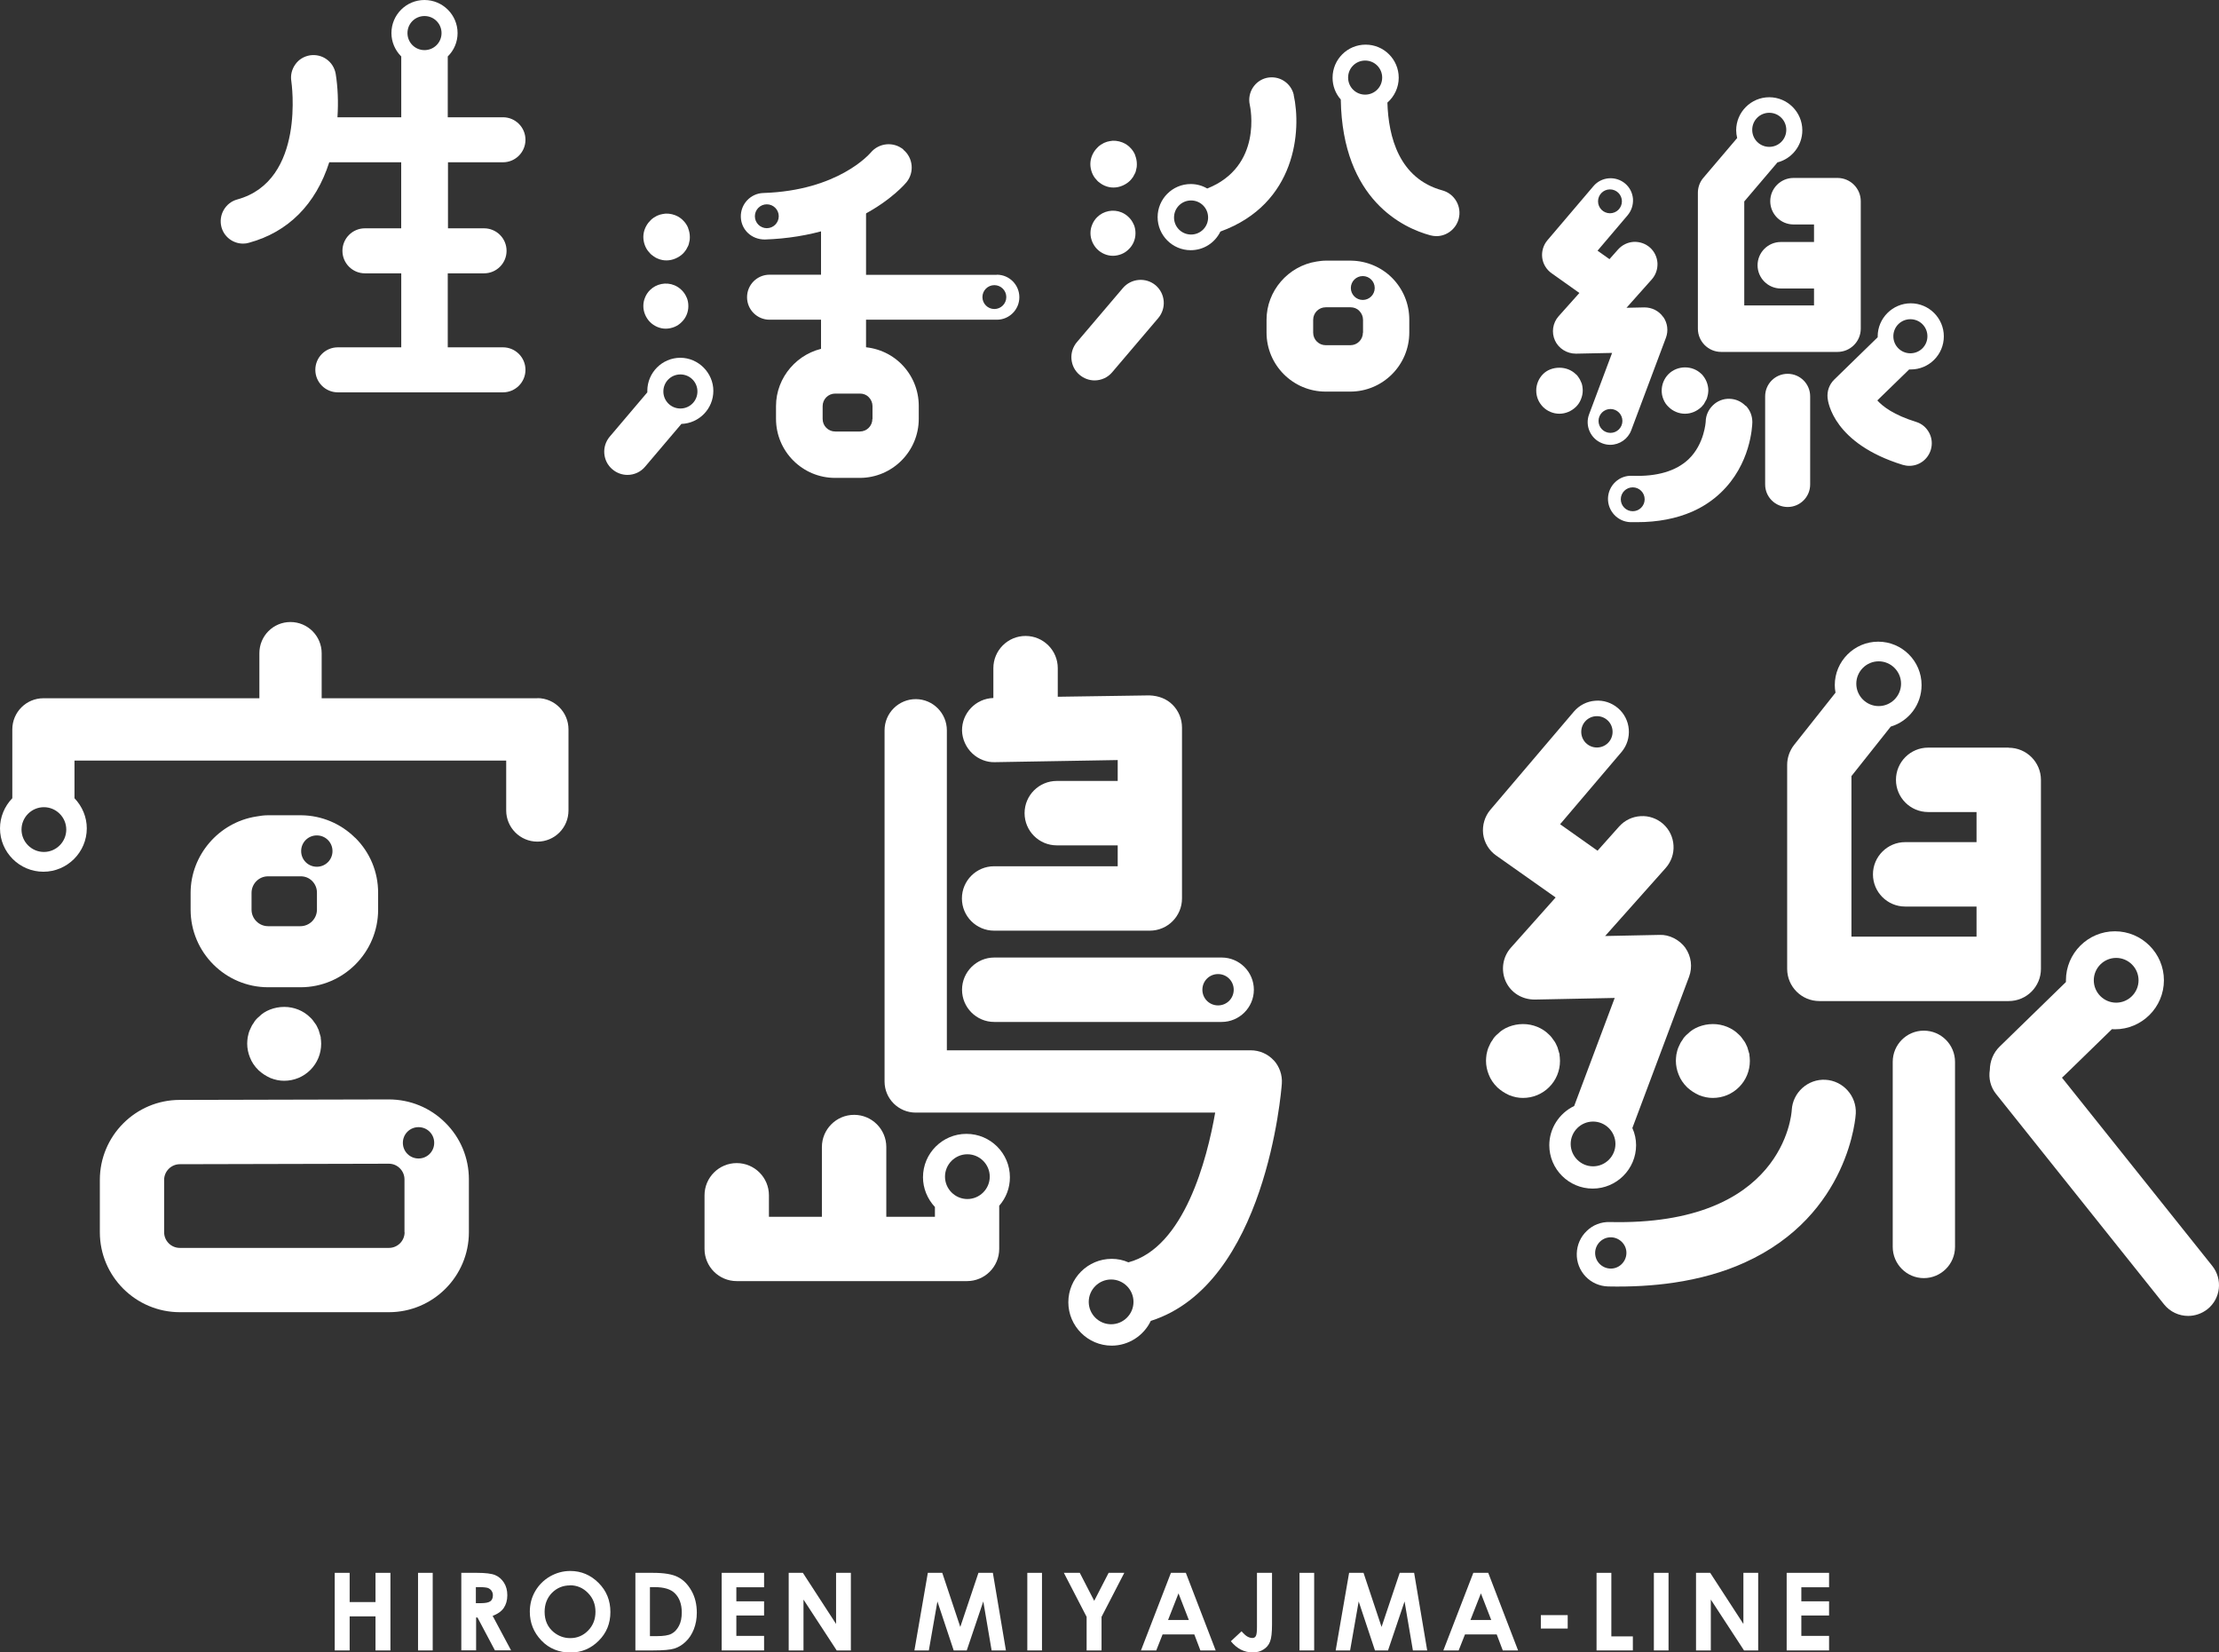 <?xml version="1.0" encoding="UTF-8"?>
<svg id="_レイヤー_2" data-name="レイヤー 2" xmlns="http://www.w3.org/2000/svg" viewBox="0 0 178.46 132.88">
  <rect x="0" y="0" width="178.46" height="132.88" fill="#333333" stroke="none"/>
  <defs>
    <style>
      .cls-1 {
        fill: #fff;
        stroke-width: 0px;
      }
    </style>
  </defs>
  <g id="text">
    <g>
      <g>
        <path class="cls-1" d="m80.17,22.1h-10.52v-6.01l-.69.36c-.81.42-1.68.78-2.6,1.06l-.33.1v4.48h-4.14c-1,0-1.81.81-1.81,1.81s.81,1.81,1.81,1.81h4.14v3.28s.56-.09.56-.09c.19-.03.37-.06.55-.06h2.51v-3.13h10.52c1,0,1.81-.81,1.81-1.81s-.81-1.81-1.81-1.81Zm-.2,2.75c-.53,0-.96-.43-.96-.96s.43-.96.96-.96.96.43.96.96-.43.96-.96.96Z"/>
        <g>
          <rect class="cls-1" x="32.27" y="12.11" width="3.74" height="7.19"/>
          <path class="cls-1" d="m34.14,0c-1.47,0-2.66,1.19-2.66,2.66,0,.71.29,1.38.79,1.88v24.33h3.74V4.54c.51-.5.79-1.17.79-1.88,0-1.47-1.2-2.66-2.66-2.66Zm0,1.29c.76,0,1.37.61,1.37,1.37s-.61,1.37-1.37,1.37-1.37-.61-1.37-1.37.61-1.37,1.37-1.37Z"/>
        </g>
        <path class="cls-1" d="m55.34,18.32c-.09-.22-.23-.42-.37-.56-.17-.19-.39-.34-.66-.45-.34-.13-.71-.17-1.01-.1-.15.02-.26.06-.46.14-.08.04-.15.08-.26.15-.13.09-.23.17-.3.26-.17.17-.29.36-.39.58-.1.23-.15.48-.15.71,0,.49.2.97.48,1.25.1.13.22.23.36.32.08.06.18.12.28.16.14.06.28.11.41.13.11.02.21.03.34.03.23,0,.48-.05.71-.15.23-.1.44-.23.61-.4.07-.07.14-.15.25-.31l.16-.3.03-.07c.03-.09.05-.17.06-.24.05-.17.05-.31.05-.41,0-.25-.05-.49-.14-.72Z"/>
        <path class="cls-1" d="m92.95,22.95c-.79-.67-1.97-.57-2.64.21l-3.7,4.35c-.32.38-.48.86-.44,1.36.04.5.27.95.65,1.27.34.29.77.45,1.21.45.55,0,1.07-.24,1.42-.66l3.7-4.35c.32-.38.48-.87.44-1.36-.04-.5-.27-.95-.65-1.28Z"/>
        <path class="cls-1" d="m143.77,30.06c-1,0-1.81.81-1.81,1.81v7.09c0,1,.81,1.81,1.81,1.81s1.81-.81,1.81-1.81v-7.09c0-1-.81-1.81-1.81-1.81Z"/>
        <path class="cls-1" d="m55.22,23.92c-.1-.24-.24-.44-.41-.6-.17-.17-.36-.29-.57-.38-.67-.28-1.46-.12-1.97.39-.16.16-.3.36-.39.59-.1.23-.14.46-.14.69,0,.47.2.94.53,1.28.34.34.8.54,1.27.54.23,0,.48-.05.7-.14.22-.09.41-.22.57-.38.35-.33.55-.8.55-1.29,0-.25-.04-.47-.13-.69Z"/>
        <path class="cls-1" d="m91.29,12.46c-.09-.22-.23-.42-.37-.56-.17-.19-.39-.34-.66-.45-.34-.13-.71-.17-1.01-.1-.15.02-.26.06-.46.14-.08.04-.15.08-.26.15-.13.09-.23.17-.3.26-.17.17-.29.36-.39.58-.1.23-.15.48-.15.71,0,.49.2.97.48,1.25.1.13.22.23.36.32.08.06.18.12.28.16.14.06.28.11.41.13.11.02.21.03.34.03.23,0,.48-.05.71-.15.23-.1.44-.23.61-.4.07-.07.14-.15.25-.31l.16-.3.03-.07c.03-.09.05-.17.06-.24.05-.17.05-.31.05-.41,0-.25-.05-.49-.14-.72Z"/>
        <path class="cls-1" d="m91.18,18.06c-.1-.24-.24-.44-.41-.6-.17-.17-.36-.29-.57-.38-.67-.28-1.46-.12-1.97.39-.16.16-.3.36-.39.59-.1.23-.14.46-.14.69,0,.47.2.94.53,1.28.34.34.8.54,1.27.54.23,0,.48-.05.7-.14.22-.09.41-.22.57-.38.35-.33.55-.8.55-1.29,0-.25-.04-.47-.13-.69Z"/>
        <g>
          <path class="cls-1" d="m40.45,27.93h-13.28c-1,0-1.81.81-1.81,1.81s.81,1.81,1.81,1.81h13.28c1,0,1.81-.81,1.81-1.81s-.81-1.81-1.81-1.81Z"/>
          <path class="cls-1" d="m38.93,18.36h-9.58c-1,0-1.81.81-1.81,1.81s.81,1.81,1.81,1.81h9.58c1,0,1.81-.81,1.81-1.81s-.81-1.81-1.81-1.81Z"/>
          <path class="cls-1" d="m40.45,13.05c1,0,1.81-.81,1.81-1.81s-.81-1.81-1.81-1.81h-13.31c.08-1.21.03-2.42-.14-3.48-.08-.48-.34-.9-.73-1.18-.38-.28-.87-.39-1.34-.32-.48.08-.9.33-1.18.73-.28.39-.4.87-.32,1.35.01.08,1.18,8-4.35,9.51-.47.13-.85.43-1.09.85s-.3.91-.18,1.37c.21.79.93,1.33,1.74,1.33.16,0,.32-.02.48-.07,3.15-.86,5.37-3.09,6.45-6.47h13.98Zm-20.56,4.67c0,.14-.11.25-.25.25s-.25-.11-.25-.25.11-.25.25-.25.25.11.25.25Z"/>
        </g>
        <circle class="cls-1" cx="19.75" cy="17.71" r=".96"/>
        <path class="cls-1" d="m72.66,12.03c-.79-.66-1.97-.55-2.63.24-.11.12-2.64,3.06-8.64,3.25-1.03.03-1.84.9-1.81,1.93.03,1.02.85,1.81,1.93,1.81h0c1.8-.06,3.53-.34,5.13-.83.97-.3,1.9-.68,2.75-1.13h0c2.33-1.22,3.46-2.58,3.51-2.64.65-.79.54-1.97-.25-2.62Zm-10.99,6.32c-.53,0-.96-.43-.96-.96s.43-.96.96-.96.96.43.96.96-.43.96-.96.96Z"/>
        <g>
          <path class="cls-1" d="m127.26,31.06c-.01-.07-.04-.22-.11-.35-.05-.14-.12-.25-.16-.31-.08-.13-.17-.25-.27-.32-.33-.32-.8-.51-1.31-.51h0c-.52,0-1,.19-1.32.52-.34.34-.54.82-.54,1.31,0,.26.05.5.14.72.09.22.23.42.4.6h0c.35.35.83.55,1.32.55s.97-.2,1.33-.55c.18-.18.31-.37.4-.6.1-.24.15-.48.15-.72,0-.1-.01-.19-.03-.34Z"/>
          <path class="cls-1" d="m136.83,30.07c-.72-.71-1.93-.7-2.65.02-.35.36-.54.83-.54,1.32,0,.08,0,.17.03.35.03.14.07.27.12.38.09.22.22.41.4.58.35.35.83.55,1.32.55s.95-.19,1.33-.55c.06-.06.13-.14.19-.22l.21-.38.03-.07c.03-.1.06-.2.09-.35.01-.1.03-.2.03-.29,0-.49-.19-.96-.55-1.34Z"/>
          <path class="cls-1" d="m133.75,25.48c-.34-.48-.89-.76-1.5-.76l-1.44.03,2.03-2.28c.32-.36.48-.82.46-1.31-.03-.48-.24-.93-.6-1.25-.36-.32-.83-.48-1.31-.46-.48.03-.92.24-1.25.6l-.7.79-.96-.68,2.42-2.85c.31-.37.46-.84.43-1.32-.04-.48-.26-.92-.63-1.23-.76-.64-1.91-.55-2.55.21l-3.7,4.35c-.33.39-.48.9-.42,1.4.06.5.34.96.75,1.25l2.24,1.59-1.67,1.87c-.48.54-.59,1.31-.29,1.96.29.63.95,1.05,1.68,1.05l2.91-.06-1.85,4.94c-.35.93.13,1.98,1.06,2.33.21.08.42.12.64.12.75,0,1.43-.47,1.69-1.17l2.79-7.44c.21-.56.13-1.19-.22-1.68Zm-4.27-10.25c.53,0,.96.43.96.96s-.43.96-.96.96-.96-.43-.96-.96.43-.96.96-.96Zm.04,19.58c-.53,0-.96-.43-.96-.96s.43-.96.96-.96.96.43.96.96-.43.96-.96.96Z"/>
        </g>
        <path class="cls-1" d="m140.39,32.64c-.35-.36-.81-.56-1.3-.57-.48-.02-.98.17-1.34.53-.36.35-.56.81-.57,1.29,0,.02-.1,1.82-1.38,3.04-1,.95-2.54,1.41-4.54,1.33-.5-.02-.98.15-1.35.5-.36.34-.57.8-.59,1.3-.03,1.03.78,1.9,1.81,1.93.17,0,.35,0,.52,0,1.68,0,3.17-.29,4.45-.85.86-.38,1.63-.89,2.29-1.52,2.41-2.29,2.53-5.33,2.54-5.67,0-.5-.18-.97-.53-1.33Zm-9.08,8.47c-.53,0-.96-.43-.96-.96s.43-.96.96-.96.96.43.96.96-.43.96-.96.96Z"/>
        <path class="cls-1" d="m72.5,29.28c-.87-.87-2.05-1.36-3.28-1.38h-.06s-2.02,0-2.02,0c-.25,0-.47.04-.7.07-2.3.36-4.03,2.37-4.03,4.68v1.03c0,2.62,2.13,4.75,4.75,4.75h1.98c2.62,0,4.75-2.13,4.75-4.75v-1.04c0-1.27-.5-2.47-1.4-3.37Zm-2.34,4.41c0,.56-.45,1.01-1.01,1.01h-1.98c-.56,0-1.01-.45-1.01-1.01v-1.03c0-.56.45-1.01,1.01-1.01h1.99c.27,0,.52.09.71.29.19.19.3.45.3.72v1.04Z"/>
        <path class="cls-1" d="m111.95,22.34c-.87-.87-2.05-1.36-3.28-1.38h-.06s-2.02,0-2.02,0c-.25,0-.47.04-.7.07-2.3.36-4.03,2.37-4.03,4.68v1.03c0,2.62,2.13,4.75,4.75,4.75h1.98c2.62,0,4.75-2.13,4.75-4.75v-1.04c0-1.27-.5-2.47-1.4-3.37Zm-2.34,4.41c0,.56-.45,1.01-1.01,1.01h-1.98c-.56,0-1.01-.45-1.01-1.01v-1.03c0-.56.45-1.01,1.01-1.01h1.99c.27,0,.52.09.71.29.19.19.3.45.3.72v1.04Zm-.01-2.63c-.53,0-.96-.43-.96-.96s.43-.96.96-.96.96.43.96.96-.43.96-.96.96Z"/>
        <path class="cls-1" d="m54.72,28.77c-1.47,0-2.66,1.2-2.66,2.66,0,.04,0,.08,0,.12l-3.02,3.56c-.32.38-.48.86-.44,1.36.04.5.27.95.65,1.27.34.29.77.45,1.21.45.55,0,1.07-.24,1.42-.66l2.92-3.44c1.43-.05,2.57-1.22,2.57-2.66s-1.2-2.66-2.66-2.66Zm0,4.08c-.76,0-1.37-.61-1.37-1.37s.61-1.37,1.37-1.37,1.37.61,1.37,1.37-.61,1.37-1.37,1.37Z"/>
        <path class="cls-1" d="m104.05,7.63c-.11-.47-.39-.87-.8-1.13-.41-.26-.89-.34-1.37-.24-.97.22-1.58,1.19-1.37,2.16.05.21,1.05,4.96-3.42,6.74-.41-.24-.86-.36-1.33-.36-1.47,0-2.66,1.2-2.66,2.66s1.19,2.66,2.66,2.66c1.03,0,1.94-.58,2.39-1.5,6.11-2.22,6.53-8.15,5.89-11Zm-8.26,11.23c-.76,0-1.37-.61-1.37-1.37s.61-1.37,1.37-1.37,1.37.61,1.37,1.37-.61,1.37-1.37,1.37Z"/>
        <path class="cls-1" d="m116,15.31c-3.48-.95-4.34-4.31-4.42-7.06.57-.5.91-1.23.91-2,0-1.47-1.19-2.66-2.66-2.66s-2.66,1.19-2.66,2.66c0,.65.23,1.27.66,1.75.13,8.11,5.06,10.34,7.19,10.92.16.04.33.07.49.07.84,0,1.58-.57,1.8-1.38.27-1-.32-2.03-1.31-2.3Zm-6.21-7.7c-.76,0-1.37-.61-1.37-1.37s.61-1.37,1.37-1.37,1.37.61,1.37,1.37-.61,1.37-1.37,1.37Z"/>
        <path class="cls-1" d="m147.76,14.31h-3.52c-1.03,0-1.87.84-1.87,1.87s.84,1.87,1.87,1.87h1.65v1.41h-2.67c-1.03,0-1.87.84-1.87,1.87s.84,1.87,1.87,1.87h2.67v1.36h-5.61v-8.36l2.67-3.14c1.17-.3,2-1.36,2-2.58,0-1.47-1.2-2.66-2.66-2.66s-2.66,1.19-2.66,2.66c0,.2.03.41.08.62l-2.72,3.2c-.29.34-.44.77-.44,1.21v10.92c0,1.03.84,1.87,1.87,1.87h9.36c1.03,0,1.87-.84,1.87-1.87v-10.25c0-1.03-.84-1.87-1.87-1.87Zm-5.47-5.24c.76,0,1.37.61,1.37,1.37s-.61,1.37-1.37,1.37-1.37-.61-1.37-1.37.61-1.37,1.37-1.37Z"/>
        <path class="cls-1" d="m153.67,29.71c1.47,0,2.66-1.19,2.66-2.66s-1.2-2.66-2.66-2.66-2.66,1.2-2.66,2.66c0,.02,0,.04,0,.07l-3.49,3.4c-.4.39-.59.92-.54,1.47.03.37.5,3.68,6.04,5.39.18.05.35.08.53.08.8,0,1.49-.51,1.73-1.28.14-.46.1-.95-.13-1.38-.23-.43-.6-.74-1.07-.88-1.77-.55-2.66-1.23-3.1-1.72l2.56-2.49s.09,0,.14,0Zm-1.4-2.67c0-.76.61-1.37,1.37-1.37s1.37.61,1.37,1.37-.61,1.37-1.37,1.37-1.37-.61-1.37-1.37Z"/>
      </g>
      <g>
        <path class="cls-1" d="m102.43,85.26c-.47-.51-1.14-.8-1.84-.8h-24.44v-25.73c0-1.38-1.12-2.51-2.5-2.51s-2.51,1.12-2.51,2.51v28.24c0,1.38,1.12,2.5,2.51,2.5h24.08c-.65,3.72-2.48,10.85-6.98,12.04-.43-.19-.88-.28-1.34-.28-1.93,0-3.49,1.57-3.49,3.49s1.57,3.49,3.49,3.49c1.34,0,2.57-.79,3.14-1.99,9.25-2.94,10.49-18.41,10.54-19.08.05-.69-.19-1.38-.66-1.89Zm-13.07,21.23c-.99,0-1.8-.81-1.8-1.8s.81-1.8,1.8-1.8,1.8.81,1.8,1.8-.81,1.8-1.8,1.8Z"/>
        <path class="cls-1" d="m94.29,56.66c-.47-.46-1.09-.71-1.85-.74l-7.37.11v-2.3c0-1.43-1.16-2.59-2.59-2.59s-2.59,1.16-2.59,2.59v2.4c-1.41.04-2.54,1.21-2.52,2.63.02.68.32,1.35.83,1.83.5.47,1.17.72,1.8.7l9.89-.17v1.68h-4.9c-1.43,0-2.59,1.16-2.59,2.59s1.16,2.59,2.59,2.59h4.9v1.68h-9.94c-1.43,0-2.59,1.16-2.59,2.59s1.16,2.59,2.59,2.59h12.52c1.43,0,2.59-1.16,2.59-2.59v-13.75c0-.69-.28-1.36-.78-1.85Z"/>
        <path class="cls-1" d="m125.43,84.8l-.17-.58-.03-.07c-.07-.17-.17-.37-.28-.5-.1-.15-.22-.32-.38-.46-.53-.53-1.29-.84-2.08-.84-.8,0-1.57.31-2.02.78-.19.15-.37.36-.44.51-.11.14-.2.31-.26.46-.13.25-.18.51-.22.7-.02.17-.04.34-.04.5,0,.38.08.77.22,1.11.14.37.37.72.7,1.04.3.27.58.45.95.62.38.15.74.22,1.1.22.8,0,1.55-.31,2.11-.87.56-.56.87-1.31.87-2.11,0-.17-.02-.34-.04-.5Z"/>
        <path class="cls-1" d="m140.7,84.8l-.17-.58-.03-.07c-.07-.17-.17-.37-.28-.5-.1-.15-.22-.32-.38-.46-.53-.53-1.29-.84-2.08-.84-.8,0-1.57.31-2.02.78-.19.15-.37.36-.44.51-.11.14-.2.31-.26.46-.13.25-.18.51-.22.7-.02.17-.04.34-.04.5,0,.38.08.77.22,1.11.14.37.37.72.7,1.04.3.27.58.45.95.62.38.15.74.22,1.1.22.8,0,1.55-.31,2.11-.87s.87-1.31.87-2.11c0-.17-.02-.34-.04-.5Z"/>
        <path class="cls-1" d="m98.25,77h-18.29c-1.42,0-2.59,1.16-2.59,2.59s1.16,2.59,2.59,2.59h18.29c1.42,0,2.59-1.16,2.59-2.59s-1.16-2.59-2.59-2.59Zm-.29,3.85c-.7,0-1.26-.56-1.26-1.26s.56-1.26,1.26-1.26,1.26.56,1.26,1.26-.56,1.26-1.26,1.26Z"/>
        <path class="cls-1" d="m146.82,86.83h0c-1.42-.08-2.64,1.02-2.72,2.43-.02.38-.69,9.34-14.64,9.01-.69-.02-1.35.23-1.85.72-.5.48-.78,1.12-.8,1.81-.02.69.24,1.35.71,1.85.48.5,1.12.78,1.81.8,1.85.04,3.62-.06,5.26-.3,2.1-.31,4.03-.85,5.72-1.62,8.48-3.83,8.94-11.91,8.94-11.99.07-1.41-1.02-2.63-2.44-2.71Zm-17.09,15.17c-.69.1-1.33-.38-1.43-1.06s.38-1.33,1.06-1.43,1.33.38,1.43,1.06-.38,1.33-1.06,1.43Z"/>
        <g>
          <path class="cls-1" d="m25.8,83.42l-.17-.58-.03-.07c-.07-.17-.17-.37-.28-.5-.1-.15-.22-.32-.38-.46-.53-.53-1.29-.84-2.08-.84-.8,0-1.57.31-2.02.78-.19.15-.37.36-.44.51-.11.14-.2.31-.26.46-.13.25-.18.51-.22.7-.02.17-.04.34-.04.5,0,.38.08.77.22,1.11.14.37.37.72.7,1.04.3.27.58.45.95.62.38.15.74.22,1.1.22.8,0,1.55-.31,2.11-.87s.87-1.31.87-2.11c0-.17-.02-.34-.04-.5Z"/>
          <path class="cls-1" d="m28.56,67.37c-1.15-1.14-2.69-1.79-4.31-1.81h-.08s-2.64,0-2.64,0c-.33,0-.62.05-.92.1-3.01.47-5.28,3.11-5.28,6.14v1.35c0,3.44,2.8,6.24,6.24,6.24h2.6c3.44,0,6.24-2.8,6.24-6.24v-1.36c0-1.67-.65-3.24-1.84-4.42Zm-3.07,5.78c0,.73-.6,1.33-1.33,1.33h-2.6c-.73,0-1.33-.6-1.33-1.33v-1.35c0-.73.59-1.33,1.32-1.33h2.61c.35-.01.69.12.94.37.25.25.39.58.39.94v1.36Zm-.01-3.45c-.7,0-1.26-.56-1.26-1.26s.56-1.26,1.26-1.26,1.26.56,1.26,1.26-.56,1.26-1.26,1.26Z"/>
          <path class="cls-1" d="m35.82,90.29c-1.21-1.21-2.83-1.88-4.56-1.88l-16.81.04c-3.54,0-6.42,2.89-6.42,6.43v4.21c0,3.55,2.89,6.43,6.44,6.43h16.81c3.55,0,6.43-2.89,6.43-6.43v-4.25c0-1.72-.67-3.34-1.89-4.55Zm-3.28,8.8c0,.7-.57,1.26-1.26,1.26H14.46c-.7,0-1.26-.57-1.26-1.26v-4.21c0-.69.57-1.26,1.26-1.26l16.81-.04c.34,0,.65.13.89.37.24.24.37.56.37.89v4.25Zm1.12-5.93c-.7,0-1.26-.56-1.26-1.26s.56-1.26,1.26-1.26,1.26.56,1.26,1.26-.56,1.26-1.26,1.26Z"/>
          <path class="cls-1" d="m43.23,56.15h-17.36v-3.62c0-1.38-1.12-2.51-2.51-2.51s-2.5,1.12-2.5,2.51v3.62H3.49c-1.38,0-2.5,1.12-2.5,2.51v5.53c-.63.65-.99,1.52-.99,2.42,0,1.93,1.57,3.49,3.49,3.49s3.49-1.57,3.49-3.49c0-.9-.36-1.76-.99-2.42v-3.03h34.72v4.01c0,1.38,1.12,2.51,2.51,2.51s2.5-1.12,2.5-2.51v-6.52c0-1.38-1.12-2.51-2.5-2.51ZM3.53,68.51c-.99,0-1.8-.81-1.8-1.8s.81-1.8,1.8-1.8,1.8.81,1.8,1.8-.81,1.8-1.8,1.8Z"/>
        </g>
        <path class="cls-1" d="m77.72,91.18c-1.93,0-3.49,1.57-3.49,3.49,0,.88.35,1.74.96,2.39v.79h-3.91v-5.61c0-1.43-1.16-2.59-2.59-2.59s-2.59,1.16-2.59,2.59v5.61h-4.26v-1.73c0-1.43-1.16-2.59-2.59-2.59s-2.59,1.16-2.59,2.59v4.31c0,1.43,1.16,2.59,2.59,2.59h18.52c1.43,0,2.59-1.16,2.59-2.59v-3.47c.56-.64.86-1.44.86-2.29,0-1.93-1.57-3.49-3.49-3.49Zm.08,5.24c-.99,0-1.8-.81-1.8-1.8s.81-1.8,1.8-1.8,1.8.81,1.8,1.8-.81,1.8-1.8,1.8Z"/>
        <path class="cls-1" d="m135.56,76.24c-.48-.67-1.32-1.1-2.1-1.06l-4.37.09,4.87-5.47c.44-.5.67-1.14.63-1.81-.04-.67-.33-1.28-.83-1.73-.5-.44-1.14-.67-1.81-.63-.67.04-1.28.33-1.73.83l-1.74,1.95-3.01-2.13,4.94-5.81c.89-1.05.76-2.64-.29-3.53-.51-.43-1.16-.65-1.83-.59-.67.05-1.27.36-1.71.87l-6.72,7.9c-.45.53-.66,1.24-.58,1.94.09.7.47,1.33,1.04,1.73l4.79,3.38-3.6,4.04c-.66.74-.82,1.81-.41,2.72.42.9,1.3,1.45,2.33,1.45l6.43-.13-3.26,8.69c-1.21.58-2,1.81-2,3.15,0,1.93,1.57,3.49,3.49,3.49s3.49-1.57,3.49-3.49c0-.47-.1-.94-.3-1.38l4.56-12.16c.29-.78.18-1.65-.3-2.33Zm-7.13-18.65c.7,0,1.26.56,1.26,1.26s-.56,1.26-1.26,1.26-1.26-.56-1.26-1.26.56-1.26,1.26-1.26Zm-.31,36.2c-.99,0-1.8-.81-1.8-1.8s.81-1.8,1.8-1.8,1.8.81,1.8,1.8-.81,1.8-1.8,1.8Z"/>
        <path class="cls-1" d="m154.72,82.88c-1.38,0-2.5,1.12-2.5,2.51v14.88c0,1.38,1.12,2.51,2.5,2.51s2.51-1.12,2.51-2.51v-14.88c0-1.38-1.12-2.51-2.51-2.51Z"/>
        <path class="cls-1" d="m161.55,60.12h-6.48c-1.43,0-2.59,1.16-2.59,2.59s1.16,2.59,2.59,2.59h3.89v2.42h-5.74c-1.42,0-2.59,1.16-2.59,2.59s1.16,2.59,2.59,2.59h5.74v2.42h-10.06v-12.91l3.16-3.98c1.47-.44,2.48-1.78,2.48-3.34,0-1.93-1.57-3.49-3.49-3.49s-3.49,1.57-3.49,3.49c0,.2.02.4.06.61l-3.33,4.2c-.36.46-.56,1.03-.56,1.61v16.4c0,1.43,1.16,2.59,2.59,2.59h15.23c1.43,0,2.59-1.16,2.59-2.59v-15.19c0-1.43-1.16-2.59-2.59-2.59Zm-10.46-6.94c.99,0,1.8.81,1.8,1.8s-.81,1.8-1.8,1.8-1.8-.81-1.8-1.8.81-1.8,1.8-1.8Z"/>
        <path class="cls-1" d="m177.92,101.8l-12.09-15.14.03-.03h.01s.52-.5.52-.5l3.46-3.37c.08,0,.16.01.24.01,2.17,0,3.94-1.77,3.94-3.94s-1.77-3.94-3.94-3.94-3.94,1.77-3.94,3.94c0,.05,0,.09,0,.14l-5.33,5.19c-.51.5-.78,1.17-.79,1.87-.11.67.05,1.38.5,1.94l13.51,16.92c.49.61,1.21.93,1.94.93.54,0,1.09-.18,1.55-.54,1.07-.85,1.24-2.41.39-3.48Zm-7.73-24.77c.99,0,1.8.81,1.8,1.8s-.81,1.8-1.8,1.8-1.8-.81-1.8-1.8.81-1.8,1.8-1.8Z"/>
      </g>
      <g>
        <path class="cls-1" d="m26.92,126.48h1.2v2.35h2.08v-2.35h1.2v6.24h-1.2v-2.74h-2.08v2.74h-1.2v-6.24Z"/>
        <path class="cls-1" d="m33.62,126.48h1.18v6.24h-1.18v-6.24Z"/>
        <path class="cls-1" d="m37.09,126.48h1.26c.69,0,1.18.06,1.47.18.29.12.53.33.71.61s.27.62.27,1.01c0,.41-.1.75-.29,1.03-.2.28-.49.48-.89.63l1.48,2.77h-1.3l-1.4-2.64h-.11v2.64h-1.19v-6.24Zm1.19,2.44h.37c.38,0,.64-.05.78-.15.14-.1.21-.26.21-.49,0-.14-.04-.25-.11-.36-.07-.1-.17-.17-.28-.22-.12-.04-.34-.07-.65-.07h-.33v1.28Z"/>
        <path class="cls-1" d="m45.86,126.33c.88,0,1.64.32,2.28.96.64.64.95,1.42.95,2.34s-.31,1.68-.94,2.31c-.63.63-1.39.95-2.28.95s-1.72-.32-2.33-.97c-.62-.65-.93-1.42-.93-2.31,0-.6.14-1.15.43-1.65.29-.5.69-.9,1.19-1.19.51-.29,1.05-.44,1.63-.44Zm-.01,1.16c-.58,0-1.06.2-1.46.6-.39.4-.59.91-.59,1.53,0,.69.25,1.24.74,1.64.39.31.83.47,1.32.47.56,0,1.04-.2,1.44-.61.4-.41.59-.91.59-1.51s-.2-1.1-.6-1.51c-.4-.41-.88-.62-1.46-.62Z"/>
        <path class="cls-1" d="m51.09,126.48h1.41c.91,0,1.58.11,2.02.34.44.22.8.59,1.09,1.1.29.51.43,1.1.43,1.77,0,.48-.08.92-.24,1.33-.16.4-.38.74-.66,1-.28.27-.59.45-.91.55s-.9.15-1.7.15h-1.43v-6.24Zm1.18,1.15v3.94h.55c.54,0,.94-.06,1.18-.19.24-.12.44-.33.6-.63.16-.29.23-.66.23-1.09,0-.66-.19-1.18-.56-1.54-.33-.33-.87-.49-1.61-.49h-.4Z"/>
        <path class="cls-1" d="m58.04,126.48h3.41v1.16h-2.23v1.13h2.23v1.14h-2.23v1.64h2.23v1.17h-3.41v-6.24Z"/>
        <path class="cls-1" d="m63.43,126.48h1.14l2.67,4.11v-4.11h1.19v6.24h-1.14l-2.67-4.09v4.09h-1.19v-6.24Z"/>
        <path class="cls-1" d="m74.62,126.48h1.16l1.45,4.35,1.46-4.35h1.16l1.05,6.24h-1.15l-.67-3.94-1.33,3.94h-1.05l-1.31-3.94-.69,3.94h-1.16l1.08-6.24Z"/>
        <path class="cls-1" d="m82.62,126.48h1.18v6.24h-1.18v-6.24Z"/>
        <path class="cls-1" d="m85.56,126.48h1.28l1.16,2.25,1.16-2.25h1.26l-1.83,3.54v2.7h-1.2v-2.7l-1.83-3.54Z"/>
        <path class="cls-1" d="m94.17,126.48h1.2l2.4,6.24h-1.23l-.49-1.29h-2.55l-.51,1.29h-1.23l2.41-6.24Zm.61,1.65l-.84,2.14h1.67l-.83-2.14Z"/>
        <path class="cls-1" d="m101.11,126.48h1.19v4.14c0,.66-.05,1.12-.16,1.39-.1.27-.28.48-.52.63-.24.16-.53.24-.87.24-.69,0-1.27-.3-1.76-.9l.86-.8c.19.22.35.36.48.43.13.07.26.11.39.11s.22-.05.28-.16c.06-.11.09-.34.09-.71v-4.37Z"/>
        <path class="cls-1" d="m104.51,126.48h1.18v6.24h-1.18v-6.24Z"/>
        <path class="cls-1" d="m108.5,126.48h1.16l1.45,4.35,1.46-4.35h1.16l1.05,6.24h-1.15l-.67-3.94-1.33,3.94h-1.05l-1.31-3.94-.69,3.94h-1.16l1.08-6.24Z"/>
        <path class="cls-1" d="m118.49,126.48h1.2l2.4,6.24h-1.23l-.49-1.29h-2.55l-.51,1.29h-1.23l2.41-6.24Zm.61,1.65l-.84,2.14h1.67l-.83-2.14Z"/>
        <path class="cls-1" d="m123.92,129.88h2.16v1.08h-2.16v-1.08Z"/>
        <path class="cls-1" d="m128.4,126.48h1.19v5.11h1.73v1.13h-2.92v-6.24Z"/>
        <path class="cls-1" d="m133.01,126.48h1.18v6.24h-1.18v-6.24Z"/>
        <path class="cls-1" d="m136.4,126.48h1.14l2.67,4.11v-4.11h1.19v6.24h-1.14l-2.67-4.09v4.09h-1.19v-6.24Z"/>
        <path class="cls-1" d="m143.69,126.48h3.41v1.16h-2.23v1.13h2.23v1.14h-2.23v1.64h2.23v1.17h-3.41v-6.24Z"/>
      </g>
    </g>
  </g>
</svg>